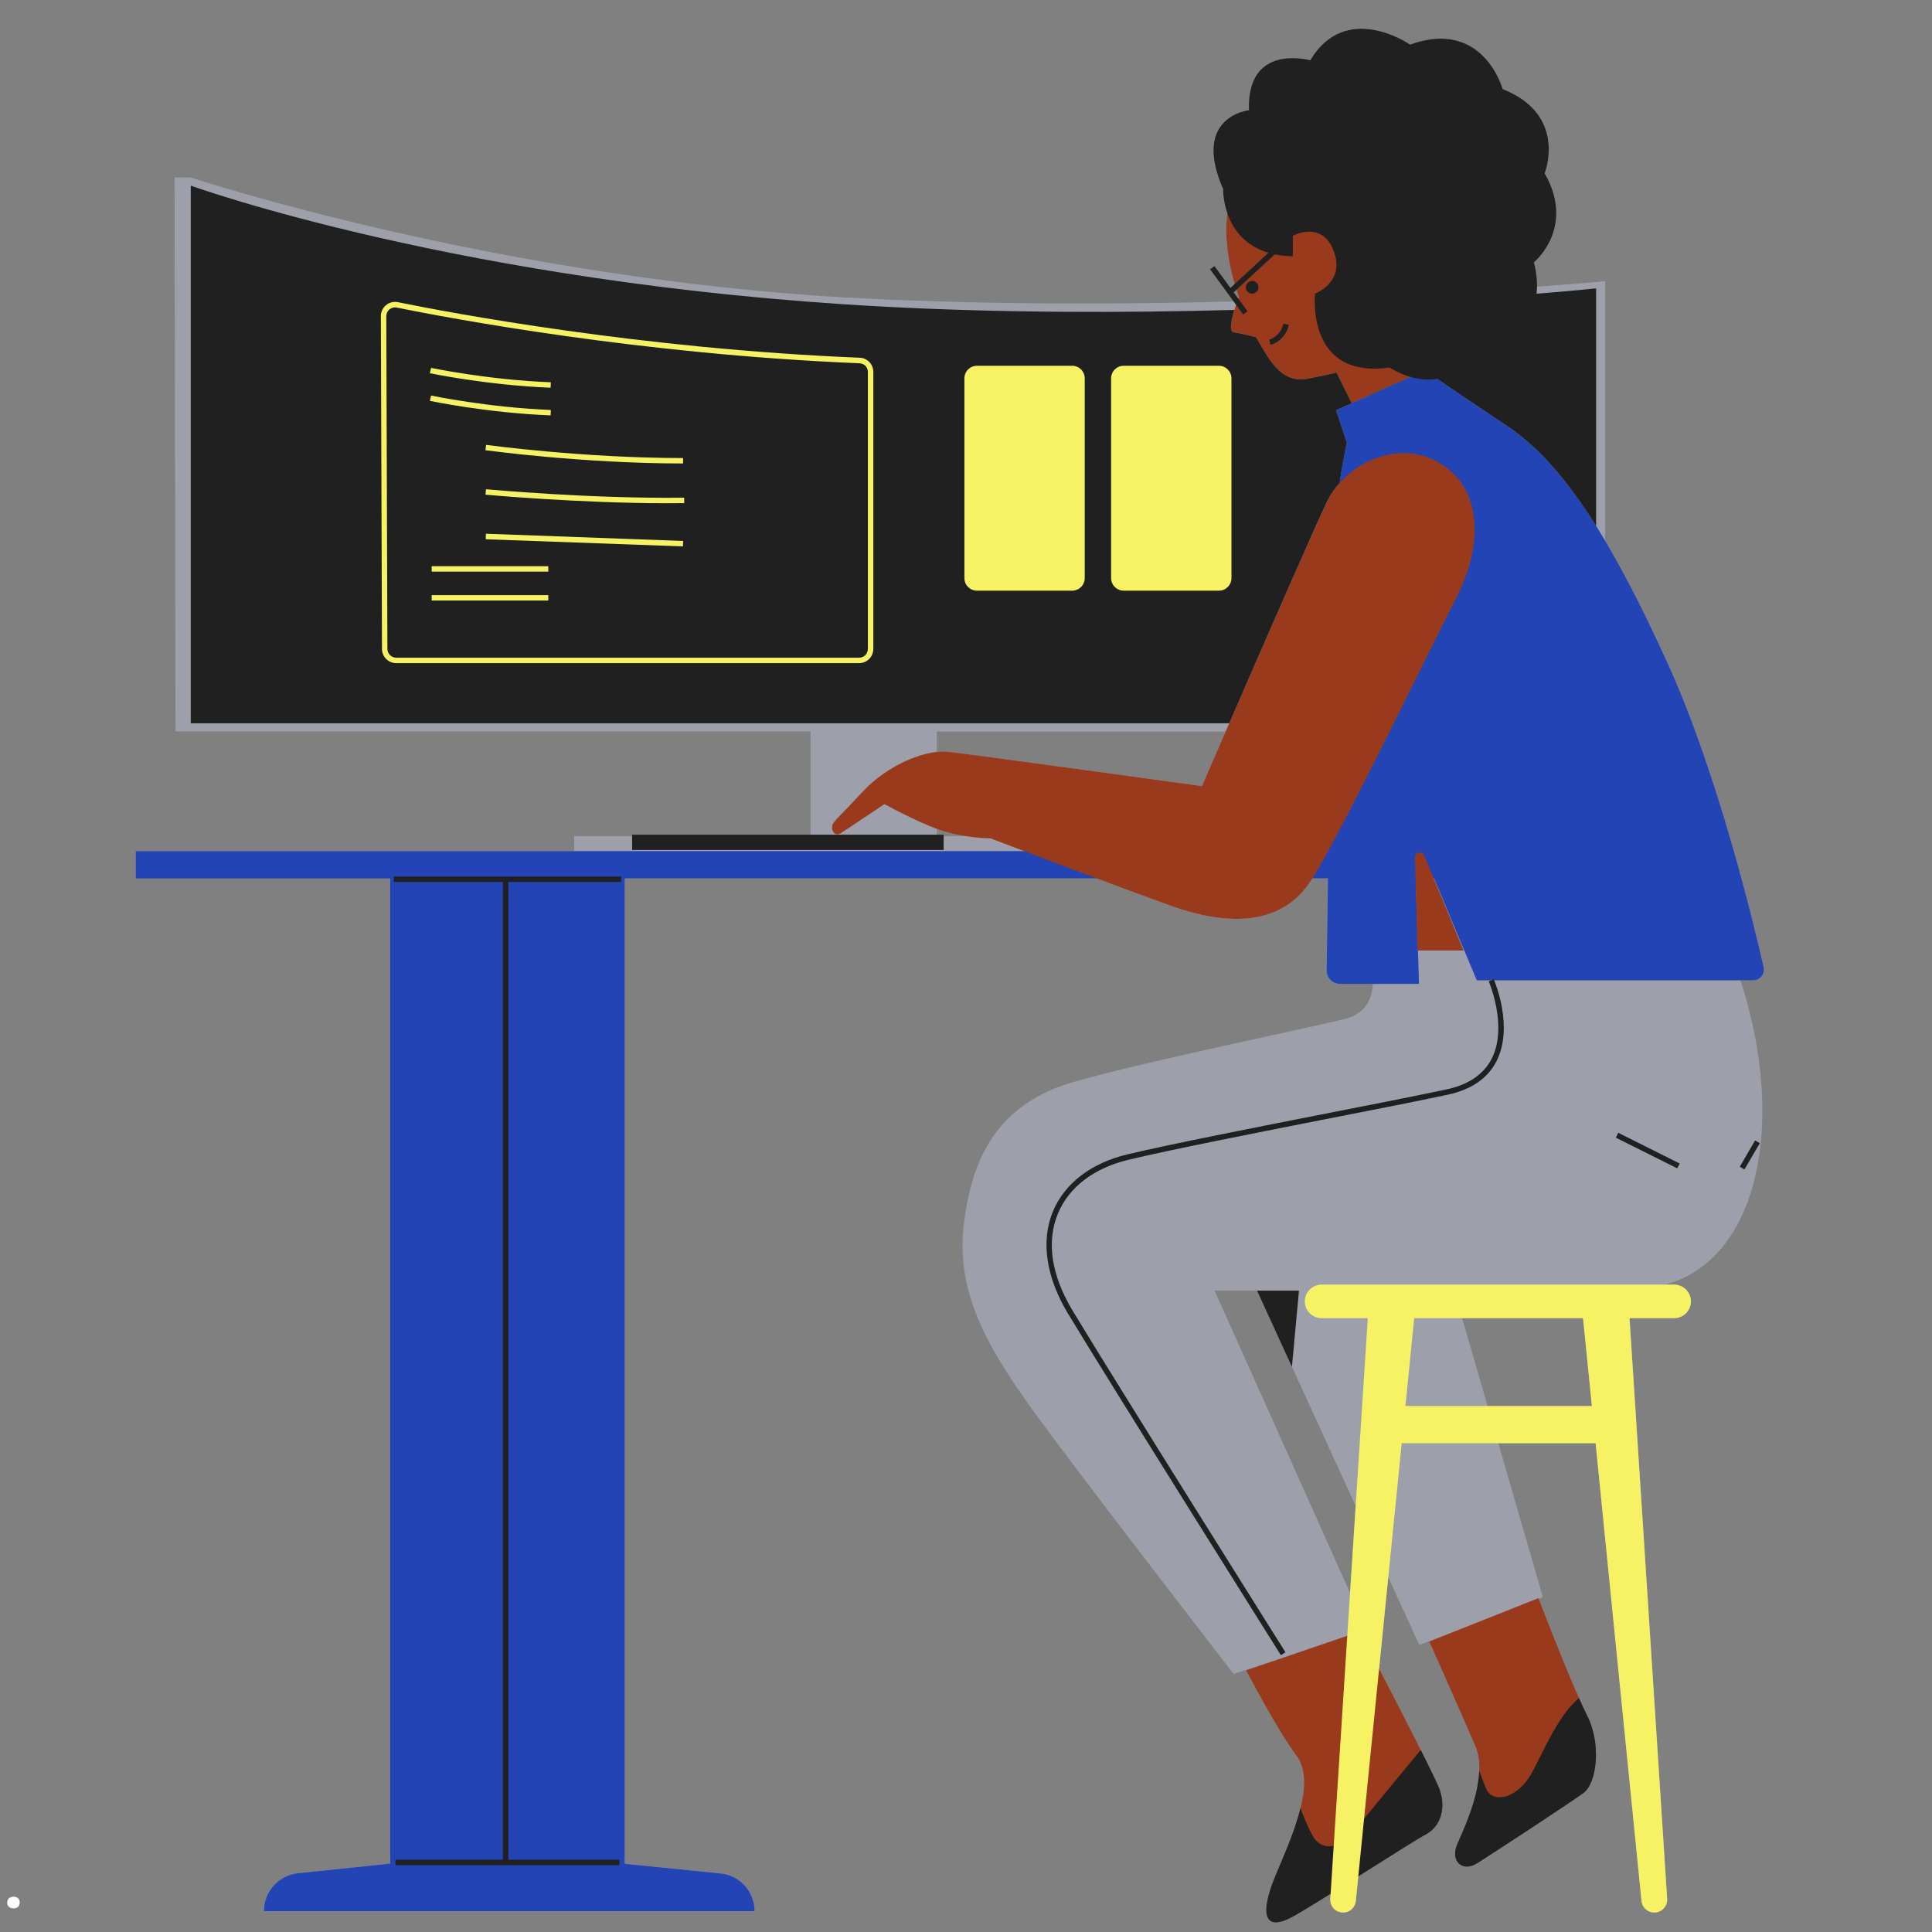 <svg xmlns="http://www.w3.org/2000/svg" xmlns:xlink="http://www.w3.org/1999/xlink" width="100" zoomAndPan="magnify" viewBox="0 0 75 75" height="100" preserveAspectRatio="xMidYMid meet" version="1.0"><rect x="0" y="0" width="75" height="75" fill="#808080" stroke="none"/><defs><g/><clipPath id="be98cda266"><path d="M 5.25 1 L 69 1 L 69 75 L 5.25 75 Z M 5.25 1 " clip-rule="nonzero"/></clipPath><clipPath id="277316739b"><path d="M 5.25 14 L 69 14 L 69 75 L 5.25 75 Z M 5.25 14 " clip-rule="nonzero"/></clipPath></defs><g clip-path="url(#be98cda266)"><path fill="#9da0ab" d="M 31.465 32.453 L 31.465 28.391 L 6.812 28.391 L 6.777 6.891 L 7.406 6.891 C 7.406 6.891 19.453 10.883 33.457 11.582 C 38.445 11.832 43.539 11.82 48.031 11.699 C 47.902 12.055 47.641 12.855 47.887 12.895 C 48.203 12.949 48.762 13.09 48.762 13.09 C 49.215 13.859 49.688 14.91 50.773 14.699 C 51.859 14.488 51.879 14.453 51.879 14.453 L 52.473 15.645 L 54.855 14.578 C 54.855 14.578 53.891 13.176 54.086 12.582 C 54.223 12.156 54.402 11.953 54.688 11.438 C 59.289 11.195 62.312 10.918 62.312 10.918 L 62.312 20.992 C 61.027 18.824 59.805 17.406 58.496 16.535 C 56.395 15.133 55.32 14.387 55.32 14.387 L 51.867 15.926 L 52.285 17.188 C 52.285 17.188 52.145 17.785 52.004 18.754 C 51.816 18.965 51.656 19.191 51.539 19.43 C 51.07 20.387 48.859 25.449 47.582 28.395 L 36.367 28.395 L 36.367 32.457 L 46.871 32.457 L 46.871 33.086 L 22.289 33.086 L 22.289 32.457 L 31.465 32.457 Z M 67.145 36.898 L 53.277 36.898 L 53.207 37.492 C 53.207 37.492 53.734 39.176 52.191 39.559 C 50.652 39.945 44.77 41.133 41.758 41.977 C 38.746 42.816 37.73 44.918 37.418 47.508 C 37.102 50.102 38.258 52.199 40.078 54.723 C 41.898 57.242 47.887 64.98 47.887 64.98 L 53.066 63.301 L 47.148 50.098 L 48.797 50.098 L 55.098 63.859 L 59.895 62.004 L 56.43 50.027 C 56.43 50.027 58.496 50.027 63.398 50.027 C 68.301 50.031 69.734 43.379 67.145 36.898 Z M 31.465 32.453 L 31.465 28.391 L 6.812 28.391 L 6.777 6.891 L 7.406 6.891 C 7.406 6.891 19.453 10.883 33.457 11.582 C 38.445 11.832 43.539 11.82 48.031 11.699 C 47.902 12.055 47.641 12.855 47.887 12.895 C 48.203 12.949 48.762 13.09 48.762 13.09 C 49.215 13.859 49.688 14.91 50.773 14.699 C 51.859 14.488 51.879 14.453 51.879 14.453 L 52.473 15.645 L 54.855 14.578 C 54.855 14.578 53.891 13.176 54.086 12.582 C 54.223 12.156 54.402 11.953 54.688 11.438 C 59.289 11.195 62.312 10.918 62.312 10.918 L 62.312 20.992 C 61.027 18.824 59.805 17.406 58.496 16.535 C 56.395 15.133 55.32 14.387 55.32 14.387 L 51.867 15.926 L 52.285 17.188 C 52.285 17.188 52.145 17.785 52.004 18.754 C 51.816 18.965 51.656 19.191 51.539 19.43 C 51.07 20.387 48.859 25.449 47.582 28.395 L 36.367 28.395 L 36.367 32.457 L 46.871 32.457 L 46.871 33.086 L 22.289 33.086 L 22.289 32.457 L 31.465 32.457 Z M 67.145 36.898 L 53.277 36.898 L 53.207 37.492 C 53.207 37.492 53.734 39.176 52.191 39.559 C 50.652 39.945 44.77 41.133 41.758 41.977 C 38.746 42.816 37.73 44.918 37.418 47.508 C 37.102 50.102 38.258 52.199 40.078 54.723 C 41.898 57.242 47.887 64.98 47.887 64.98 L 53.066 63.301 L 47.148 50.098 L 48.797 50.098 L 55.098 63.859 L 59.895 62.004 L 56.43 50.027 C 56.43 50.027 58.496 50.027 63.398 50.027 C 68.301 50.031 69.734 43.379 67.145 36.898 Z M 68.059 38.055 L 57.328 38.055 L 55.672 34.098 L 54.957 34.098 L 55.086 38.195 L 52.02 38.195 C 51.73 38.195 51.496 37.957 51.5 37.668 C 51.512 36.98 51.527 35.68 51.551 34.098 L 24.25 34.098 L 24.25 72.352 L 27.969 72.727 C 28.723 72.801 29.293 73.434 29.293 74.191 L 10.246 74.191 L 10.246 74.184 C 10.246 73.43 10.812 72.801 11.562 72.719 L 15.148 72.344 L 15.148 34.102 L 5.27 34.102 L 5.27 33.039 L 51.566 33.039 C 51.621 28.965 51.699 23.703 51.727 22.086 C 51.773 19.332 52.285 17.188 52.285 17.188 L 51.867 15.926 L 55.32 14.383 C 55.32 14.383 56.395 15.133 58.496 16.531 C 60.594 17.934 62.461 20.734 64.75 25.773 C 66.676 30.016 68.07 35.812 68.465 37.543 C 68.527 37.809 68.328 38.055 68.059 38.055 Z M 45.516 35.184 C 43.672 34.531 38.445 32.543 38.445 32.543 C 38.445 32.543 37.418 32.543 36.484 32.219 C 35.551 31.891 34.336 31.215 34.336 31.215 C 34.336 31.215 32.934 32.148 32.656 32.336 C 32.375 32.523 32.188 32.148 32.375 31.918 C 32.562 31.684 32.516 31.777 33.496 30.727 C 34.477 29.676 35.945 29.09 36.812 29.184 C 37.676 29.277 46.66 30.516 46.66 30.516 C 46.66 30.516 50.871 20.793 51.543 19.426 C 52.219 18.051 54.203 17 55.859 17.957 C 57.516 18.914 57.633 21.082 56.512 23.254 C 55.391 25.426 52.148 32.195 50.91 34.156 C 49.672 36.117 47.359 35.836 45.516 35.184 Z M 47.887 12.895 C 48.203 12.949 48.762 13.09 48.762 13.09 C 49.215 13.859 49.688 14.91 50.773 14.699 C 51.859 14.488 51.879 14.453 51.879 14.453 L 52.473 15.645 L 54.855 14.578 C 54.855 14.578 53.891 13.176 54.086 12.582 C 54.277 11.984 54.555 11.828 55.082 10.621 C 55.609 9.414 56.047 6.367 53.559 5.387 C 51.07 4.406 48.379 5.895 47.801 7.609 C 47.223 9.324 48.098 11.531 48.098 11.531 C 48.098 11.531 47.57 12.844 47.887 12.895 Z M 54.93 33.293 L 55.027 36.898 L 56.812 36.898 L 55.293 33.215 C 55.215 33.02 54.922 33.082 54.93 33.293 Z M 52.789 63.336 L 48.375 64.84 C 48.375 64.84 49.531 67.082 50.336 68.168 C 51.141 69.254 50.055 71.492 49.496 72.859 C 48.938 74.223 49.027 75.008 50.125 74.434 C 50.934 74.016 54.75 71.527 55.344 71.215 C 55.941 70.898 56.148 70.164 55.871 69.43 C 55.59 68.691 52.789 63.336 52.789 63.336 Z M 61.613 66.59 C 61.051 65.508 59.723 62.039 59.723 62.039 L 55.484 63.723 C 55.484 63.723 56.746 66.559 57.27 67.781 C 57.797 69.008 56.852 70.934 56.57 71.598 C 56.289 72.266 56.781 72.684 57.34 72.336 C 57.902 71.984 60.945 69.988 61.473 69.605 C 61.996 69.219 62.172 67.676 61.613 66.59 Z M 55.871 69.43 C 56.148 70.164 55.941 70.898 55.344 71.215 C 54.75 71.527 50.934 74.016 50.125 74.434 C 49.027 75.008 48.934 74.223 49.496 72.859 C 49.801 72.117 50.258 71.125 50.484 70.195 C 50.594 70.488 50.773 70.941 50.969 71.285 C 51.285 71.844 51.984 71.809 52.543 71.109 C 52.949 70.598 54.395 68.848 55.152 67.934 C 55.512 68.648 55.789 69.223 55.871 69.43 Z M 61.297 65.922 C 60.469 66.586 59.863 68.125 59.441 68.867 C 58.879 69.848 57.934 70.023 57.688 69.43 C 57.512 68.996 57.445 68.805 57.422 68.734 C 57.387 69.84 56.785 71.09 56.566 71.598 C 56.289 72.266 56.777 72.684 57.336 72.336 C 57.898 71.984 60.945 69.988 61.469 69.605 C 61.996 69.219 62.168 67.68 61.609 66.594 C 61.523 66.422 61.418 66.191 61.297 65.922 Z M 59.547 10.184 C 59.547 10.184 61.18 8.852 59.965 6.727 C 59.965 6.727 60.875 4.461 58.332 3.457 C 58.332 3.457 57.586 0.703 54.738 1.73 C 54.738 1.73 52.262 0.004 50.863 2.34 C 50.863 2.34 48.391 1.641 48.484 4.277 C 48.484 4.277 46.242 4.512 47.48 7.336 C 47.48 7.336 47.426 9.277 49.242 9.812 L 47.766 11.176 L 47.145 10.328 L 46.973 10.453 L 48.258 12.207 L 48.426 12.082 L 47.891 11.348 L 49.484 9.875 C 49.695 9.918 49.93 9.945 50.188 9.949 L 50.188 9.156 C 50.188 9.156 51.309 8.527 51.773 9.738 C 52.242 10.953 51.051 11.398 51.051 11.398 C 51.051 11.398 50.676 14.734 53.945 14.266 C 53.945 14.266 54.266 14.488 54.742 14.629 L 52.473 15.645 L 51.879 14.453 C 51.879 14.453 51.859 14.488 50.773 14.699 C 49.688 14.91 49.219 13.859 48.762 13.09 C 48.762 13.09 48.203 12.949 47.887 12.895 C 47.703 12.863 47.805 12.406 47.918 12.031 C 43.691 12.148 38.914 12.152 34.195 11.898 C 17.949 11.023 7.406 7.207 7.406 7.207 L 7.406 28.078 L 47.719 28.078 C 49.012 25.102 51.086 20.352 51.539 19.426 C 51.656 19.188 51.816 18.961 52.004 18.75 C 52.145 17.781 52.285 17.188 52.285 17.188 L 51.867 15.926 L 54.762 14.633 C 55.062 14.719 55.418 14.766 55.789 14.707 C 56.293 15.051 57.199 15.668 58.496 16.531 C 59.688 17.324 60.801 18.57 61.961 20.418 L 61.961 11.195 C 61.961 11.195 61.121 11.285 59.648 11.402 C 59.691 11.051 59.668 10.648 59.547 10.184 Z M 48.855 11.152 C 48.855 11.016 48.746 10.906 48.609 10.906 C 48.473 10.906 48.363 11.016 48.363 11.152 C 48.363 11.285 48.473 11.398 48.609 11.398 C 48.746 11.398 48.855 11.285 48.855 11.152 Z M 50.031 12.613 L 49.824 12.562 C 49.703 13.07 49.289 13.18 49.273 13.184 L 49.32 13.391 C 49.344 13.383 49.879 13.25 50.031 12.613 Z M 15.289 34.238 L 19.523 34.238 L 19.523 72.191 L 15.355 72.191 L 15.355 72.406 L 24.043 72.406 L 24.043 72.191 L 19.734 72.191 L 19.734 34.238 L 24.109 34.238 L 24.109 34.027 L 15.289 34.027 Z M 58.09 41.203 C 58.777 39.863 58.02 38.09 57.988 38.012 L 57.793 38.098 C 57.801 38.113 58.547 39.855 57.902 41.109 C 57.586 41.715 56.996 42.113 56.141 42.293 C 54.828 42.57 53.07 42.918 51.203 43.281 C 48.367 43.84 45.434 44.418 43.766 44.812 C 42.363 45.148 41.336 45.93 40.879 47.016 C 40.398 48.164 40.602 49.578 41.461 50.996 C 43.215 53.902 49.66 64.152 49.723 64.254 L 49.902 64.141 C 49.836 64.039 43.395 53.793 41.641 50.883 C 40.809 49.504 40.613 48.195 41.074 47.098 C 41.504 46.074 42.477 45.34 43.816 45.02 C 45.477 44.625 48.41 44.047 51.246 43.488 C 53.109 43.125 54.871 42.777 56.184 42.5 C 57.105 42.305 57.746 41.871 58.09 41.203 Z M 50.152 53.062 L 50.426 50.102 L 48.797 50.102 Z M 24.539 32.996 L 36.633 32.996 L 36.633 32.402 L 24.539 32.402 Z M 62.727 44.164 L 65.109 45.355 L 65.207 45.168 L 62.82 43.973 Z M 68.133 44.27 L 67.539 45.293 L 67.719 45.398 L 68.316 44.379 Z M 33.375 13.887 C 24.863 13.539 17.496 12.148 15.445 11.73 C 15.281 11.699 15.113 11.738 14.988 11.844 C 14.859 11.949 14.785 12.105 14.785 12.27 L 14.828 25.195 C 14.832 25.496 15.074 25.742 15.379 25.742 L 33.355 25.742 C 33.656 25.742 33.902 25.496 33.902 25.191 L 33.902 14.438 C 33.902 14.141 33.672 13.898 33.375 13.887 Z M 33.691 25.191 C 33.691 25.379 33.539 25.531 33.355 25.531 L 15.379 25.531 C 15.191 25.531 15.043 25.379 15.039 25.195 L 14.996 12.27 C 14.996 12.168 15.043 12.074 15.121 12.008 C 15.184 11.961 15.258 11.934 15.332 11.934 C 15.355 11.934 15.379 11.934 15.402 11.941 C 17.461 12.355 24.836 13.754 33.367 14.102 C 33.551 14.109 33.691 14.254 33.691 14.438 Z M 42.109 14.688 L 42.109 22.441 C 42.109 22.711 41.891 22.93 41.621 22.93 L 37.926 22.93 C 37.656 22.93 37.438 22.711 37.438 22.441 L 37.438 14.688 C 37.438 14.418 37.656 14.199 37.926 14.199 L 41.621 14.199 C 41.891 14.199 42.109 14.418 42.109 14.688 Z M 47.805 14.688 L 47.805 22.441 C 47.805 22.711 47.586 22.93 47.316 22.93 L 43.621 22.93 C 43.352 22.93 43.133 22.711 43.133 22.441 L 43.133 14.688 C 43.133 14.418 43.352 14.199 43.621 14.199 L 47.316 14.199 C 47.586 14.199 47.805 14.418 47.805 14.688 Z M 64.984 49.867 L 51.305 49.867 C 50.945 49.867 50.652 50.16 50.652 50.52 C 50.652 50.879 50.945 51.172 51.305 51.172 L 53.098 51.172 L 51.641 73.715 C 51.621 73.984 51.824 74.223 52.098 74.242 C 52.367 74.266 52.605 74.066 52.633 73.797 L 54.414 56.027 L 61.941 56.027 L 63.723 73.797 C 63.75 74.066 63.988 74.266 64.262 74.242 C 64.531 74.223 64.734 73.984 64.719 73.715 L 63.258 51.172 L 64.988 51.172 C 65.348 51.172 65.641 50.879 65.641 50.52 C 65.641 50.16 65.344 49.867 64.984 49.867 Z M 61.797 54.582 L 54.559 54.582 L 54.898 51.172 L 61.453 51.172 Z M 21.375 16.125 C 18.922 16.031 16.711 15.566 16.688 15.562 L 16.734 15.355 C 16.754 15.359 18.949 15.82 21.383 15.914 Z M 21.375 15.051 C 18.922 14.957 16.711 14.492 16.688 14.488 L 16.734 14.281 C 16.754 14.285 18.949 14.746 21.383 14.84 Z M 16.758 21.98 L 21.285 21.98 L 21.285 22.191 L 16.758 22.191 Z M 16.758 23.102 L 21.285 23.102 L 21.285 23.312 L 16.758 23.312 Z M 18.871 17.27 C 18.91 17.273 22.602 17.781 26.516 17.781 L 26.516 17.992 C 22.582 17.992 18.879 17.48 18.844 17.477 Z M 26.559 19.32 L 26.562 19.531 C 26.348 19.535 26.133 19.535 25.914 19.535 C 22.453 19.535 18.887 19.207 18.848 19.203 L 18.867 18.992 C 18.91 18.996 22.918 19.367 26.559 19.32 Z M 18.863 20.719 L 26.52 21 L 26.512 21.211 L 18.855 20.934 Z M 18.863 20.719 " fill-opacity="1" fill-rule="nonzero"/></g><g clip-path="url(#277316739b)"><path fill="#2244b4" d="M 68.059 38.055 L 57.328 38.055 L 55.672 34.098 L 54.957 34.098 L 55.086 38.195 L 52.02 38.195 C 51.73 38.195 51.496 37.957 51.5 37.668 C 51.512 36.98 51.527 35.68 51.551 34.098 L 24.25 34.098 L 24.25 72.352 L 27.969 72.727 C 28.723 72.801 29.293 73.434 29.293 74.191 L 10.246 74.191 L 10.246 74.184 C 10.246 73.43 10.812 72.801 11.562 72.719 L 15.148 72.344 L 15.148 34.102 L 5.27 34.102 L 5.27 33.039 L 51.566 33.039 C 51.621 28.965 51.699 23.703 51.727 22.086 C 51.773 19.332 52.285 17.188 52.285 17.188 L 51.867 15.926 L 55.32 14.383 C 55.32 14.383 56.395 15.133 58.496 16.531 C 60.594 17.934 62.461 20.734 64.75 25.773 C 66.676 30.016 68.07 35.812 68.465 37.543 C 68.527 37.809 68.328 38.055 68.059 38.055 Z M 68.059 38.055 " fill-opacity="1" fill-rule="nonzero"/></g><path fill="#993a1c" d="M 45.516 35.184 C 43.672 34.531 38.445 32.543 38.445 32.543 C 38.445 32.543 37.418 32.543 36.484 32.219 C 35.551 31.891 34.336 31.215 34.336 31.215 C 34.336 31.215 32.934 32.148 32.656 32.336 C 32.375 32.523 32.188 32.148 32.375 31.918 C 32.562 31.684 32.516 31.777 33.496 30.727 C 34.477 29.676 35.945 29.09 36.812 29.184 C 37.676 29.277 46.66 30.516 46.66 30.516 C 46.66 30.516 50.871 20.793 51.543 19.426 C 52.219 18.051 54.203 17 55.859 17.957 C 57.516 18.914 57.633 21.082 56.512 23.254 C 55.391 25.426 52.148 32.195 50.91 34.156 C 49.672 36.117 47.359 35.836 45.516 35.184 Z M 47.887 12.895 C 48.203 12.949 48.762 13.09 48.762 13.09 C 49.215 13.859 49.688 14.91 50.773 14.699 C 51.859 14.488 51.879 14.453 51.879 14.453 L 52.473 15.645 L 54.855 14.578 C 54.855 14.578 53.891 13.176 54.086 12.582 C 54.277 11.984 54.555 11.828 55.082 10.621 C 55.609 9.414 56.047 6.367 53.559 5.387 C 51.07 4.406 48.379 5.895 47.801 7.609 C 47.223 9.324 48.098 11.531 48.098 11.531 C 48.098 11.531 47.57 12.844 47.887 12.895 Z M 54.93 33.293 L 55.027 36.898 L 56.812 36.898 L 55.293 33.215 C 55.215 33.02 54.922 33.082 54.93 33.293 Z M 52.789 63.336 L 48.375 64.84 C 48.375 64.84 49.531 67.082 50.336 68.168 C 51.141 69.254 50.055 71.492 49.496 72.859 C 48.938 74.223 49.027 75.008 50.125 74.434 C 50.934 74.016 54.75 71.527 55.344 71.215 C 55.941 70.898 56.148 70.164 55.871 69.43 C 55.59 68.691 52.789 63.336 52.789 63.336 Z M 61.613 66.59 C 61.051 65.508 59.723 62.039 59.723 62.039 L 55.484 63.723 C 55.484 63.723 56.746 66.559 57.27 67.781 C 57.797 69.008 56.852 70.934 56.57 71.598 C 56.289 72.266 56.781 72.684 57.34 72.336 C 57.902 71.984 60.945 69.988 61.473 69.605 C 61.996 69.219 62.172 67.676 61.613 66.59 Z M 61.613 66.59 " fill-opacity="1" fill-rule="nonzero"/><path fill="#202021" d="M 55.871 69.43 C 56.148 70.164 55.941 70.898 55.344 71.215 C 54.75 71.527 50.934 74.016 50.125 74.434 C 49.027 75.008 48.934 74.223 49.496 72.859 C 49.801 72.117 50.258 71.125 50.484 70.195 C 50.594 70.488 50.773 70.941 50.969 71.285 C 51.285 71.844 51.984 71.809 52.543 71.109 C 52.949 70.598 54.395 68.848 55.152 67.934 C 55.512 68.648 55.789 69.223 55.871 69.43 Z M 61.297 65.922 C 60.469 66.586 59.863 68.125 59.441 68.867 C 58.879 69.848 57.934 70.023 57.688 69.43 C 57.512 68.996 57.445 68.805 57.422 68.734 C 57.387 69.84 56.785 71.09 56.566 71.598 C 56.289 72.266 56.777 72.684 57.336 72.336 C 57.898 71.984 60.945 69.988 61.469 69.605 C 61.996 69.219 62.168 67.68 61.609 66.594 C 61.523 66.422 61.418 66.191 61.297 65.922 Z M 59.547 10.184 C 59.547 10.184 61.18 8.852 59.965 6.727 C 59.965 6.727 60.875 4.461 58.332 3.457 C 58.332 3.457 57.586 0.703 54.738 1.73 C 54.738 1.73 52.262 0.004 50.863 2.34 C 50.863 2.34 48.391 1.641 48.484 4.277 C 48.484 4.277 46.242 4.512 47.48 7.336 C 47.48 7.336 47.426 9.277 49.242 9.812 L 47.766 11.176 L 47.145 10.328 L 46.973 10.453 L 48.258 12.207 L 48.426 12.082 L 47.891 11.348 L 49.484 9.875 C 49.695 9.918 49.93 9.945 50.188 9.949 L 50.188 9.156 C 50.188 9.156 51.309 8.527 51.773 9.738 C 52.242 10.953 51.051 11.398 51.051 11.398 C 51.051 11.398 50.676 14.734 53.945 14.266 C 53.945 14.266 54.266 14.488 54.742 14.629 L 52.473 15.645 L 51.879 14.453 C 51.879 14.453 51.859 14.488 50.773 14.699 C 49.688 14.91 49.219 13.859 48.762 13.09 C 48.762 13.09 48.203 12.949 47.887 12.895 C 47.703 12.863 47.805 12.406 47.918 12.031 C 43.691 12.148 38.914 12.152 34.195 11.898 C 17.949 11.023 7.406 7.207 7.406 7.207 L 7.406 28.078 L 47.719 28.078 C 49.012 25.102 51.086 20.352 51.539 19.426 C 51.656 19.188 51.816 18.961 52.004 18.75 C 52.145 17.781 52.285 17.188 52.285 17.188 L 51.867 15.926 L 54.762 14.633 C 55.062 14.719 55.418 14.766 55.789 14.707 C 56.293 15.051 57.199 15.668 58.496 16.531 C 59.688 17.324 60.801 18.57 61.961 20.418 L 61.961 11.195 C 61.961 11.195 61.121 11.285 59.648 11.402 C 59.691 11.051 59.668 10.648 59.547 10.184 Z M 48.855 11.152 C 48.855 11.016 48.746 10.906 48.609 10.906 C 48.473 10.906 48.363 11.016 48.363 11.152 C 48.363 11.285 48.473 11.398 48.609 11.398 C 48.746 11.398 48.855 11.285 48.855 11.152 Z M 50.031 12.613 L 49.824 12.562 C 49.703 13.07 49.289 13.18 49.273 13.184 L 49.32 13.391 C 49.344 13.383 49.879 13.25 50.031 12.613 Z M 15.289 34.238 L 19.523 34.238 L 19.523 72.191 L 15.355 72.191 L 15.355 72.406 L 24.043 72.406 L 24.043 72.191 L 19.734 72.191 L 19.734 34.238 L 24.109 34.238 L 24.109 34.027 L 15.289 34.027 Z M 58.09 41.203 C 58.777 39.863 58.02 38.09 57.988 38.012 L 57.793 38.098 C 57.801 38.113 58.547 39.855 57.902 41.109 C 57.586 41.715 56.996 42.113 56.141 42.293 C 54.828 42.57 53.07 42.918 51.203 43.281 C 48.367 43.84 45.434 44.418 43.766 44.812 C 42.363 45.148 41.336 45.93 40.879 47.016 C 40.398 48.164 40.602 49.578 41.461 50.996 C 43.215 53.902 49.66 64.152 49.723 64.254 L 49.902 64.141 C 49.836 64.039 43.395 53.793 41.641 50.883 C 40.809 49.504 40.613 48.195 41.074 47.098 C 41.504 46.074 42.477 45.34 43.816 45.02 C 45.477 44.625 48.41 44.047 51.246 43.488 C 53.109 43.125 54.871 42.777 56.184 42.5 C 57.105 42.305 57.746 41.871 58.09 41.203 Z M 50.152 53.062 L 50.426 50.102 L 48.797 50.102 Z M 24.539 32.996 L 36.633 32.996 L 36.633 32.402 L 24.539 32.402 Z M 62.727 44.164 L 65.109 45.355 L 65.207 45.168 L 62.82 43.973 Z M 68.133 44.27 L 67.539 45.293 L 67.719 45.398 L 68.316 44.379 Z M 68.133 44.27 " fill-opacity="1" fill-rule="nonzero"/><path fill="#f6f264" d="M 33.375 13.887 C 24.863 13.539 17.496 12.148 15.445 11.73 C 15.281 11.699 15.113 11.738 14.988 11.844 C 14.859 11.949 14.785 12.105 14.785 12.27 L 14.828 25.195 C 14.832 25.496 15.074 25.742 15.379 25.742 L 33.355 25.742 C 33.656 25.742 33.902 25.496 33.902 25.191 L 33.902 14.438 C 33.902 14.141 33.672 13.898 33.375 13.887 Z M 33.691 25.191 C 33.691 25.379 33.539 25.531 33.355 25.531 L 15.379 25.531 C 15.191 25.531 15.043 25.379 15.039 25.195 L 14.996 12.27 C 14.996 12.168 15.043 12.074 15.121 12.008 C 15.184 11.961 15.258 11.934 15.332 11.934 C 15.355 11.934 15.379 11.934 15.402 11.941 C 17.461 12.355 24.836 13.754 33.367 14.102 C 33.551 14.109 33.691 14.254 33.691 14.438 Z M 42.109 14.688 L 42.109 22.441 C 42.109 22.711 41.891 22.93 41.621 22.93 L 37.926 22.93 C 37.656 22.93 37.438 22.711 37.438 22.441 L 37.438 14.688 C 37.438 14.418 37.656 14.199 37.926 14.199 L 41.621 14.199 C 41.891 14.199 42.109 14.418 42.109 14.688 Z M 47.805 14.688 L 47.805 22.441 C 47.805 22.711 47.586 22.93 47.316 22.93 L 43.621 22.93 C 43.352 22.93 43.133 22.711 43.133 22.441 L 43.133 14.688 C 43.133 14.418 43.352 14.199 43.621 14.199 L 47.316 14.199 C 47.586 14.199 47.805 14.418 47.805 14.688 Z M 64.984 49.867 L 51.305 49.867 C 50.945 49.867 50.652 50.16 50.652 50.52 C 50.652 50.879 50.945 51.172 51.305 51.172 L 53.098 51.172 L 51.641 73.715 C 51.621 73.984 51.824 74.223 52.098 74.242 C 52.367 74.266 52.605 74.066 52.633 73.797 L 54.414 56.027 L 61.941 56.027 L 63.723 73.797 C 63.75 74.066 63.988 74.266 64.262 74.242 C 64.531 74.223 64.734 73.984 64.719 73.715 L 63.258 51.172 L 64.988 51.172 C 65.348 51.172 65.641 50.879 65.641 50.52 C 65.641 50.16 65.344 49.867 64.984 49.867 Z M 61.797 54.582 L 54.559 54.582 L 54.898 51.172 L 61.453 51.172 Z M 21.375 16.125 C 18.922 16.031 16.711 15.566 16.688 15.562 L 16.734 15.355 C 16.754 15.359 18.949 15.82 21.383 15.914 Z M 21.375 15.051 C 18.922 14.957 16.711 14.492 16.688 14.488 L 16.734 14.281 C 16.754 14.285 18.949 14.746 21.383 14.84 Z M 16.758 21.98 L 21.285 21.98 L 21.285 22.191 L 16.758 22.191 Z M 16.758 23.102 L 21.285 23.102 L 21.285 23.312 L 16.758 23.312 Z M 18.871 17.27 C 18.91 17.273 22.602 17.781 26.516 17.781 L 26.516 17.992 C 22.582 17.992 18.879 17.48 18.844 17.477 Z M 26.559 19.32 L 26.562 19.531 C 26.348 19.535 26.133 19.535 25.914 19.535 C 22.453 19.535 18.887 19.207 18.848 19.203 L 18.867 18.992 C 18.91 18.996 22.918 19.367 26.559 19.32 Z M 18.863 20.719 L 26.52 21 L 26.512 21.211 L 18.855 20.934 Z M 18.863 20.719 " fill-opacity="1" fill-rule="nonzero"/><g fill="#ffffff" fill-opacity="1"><g transform="translate(0, 74.067)"><g><path d="M 0.531 0.016 C 0.457 0.016 0.395 -0.004 0.344 -0.047 C 0.301 -0.086 0.281 -0.141 0.281 -0.203 C 0.281 -0.273 0.301 -0.332 0.344 -0.375 C 0.395 -0.414 0.457 -0.438 0.531 -0.438 C 0.602 -0.438 0.66 -0.414 0.703 -0.375 C 0.742 -0.332 0.766 -0.281 0.766 -0.219 C 0.766 -0.145 0.742 -0.086 0.703 -0.047 C 0.66 -0.004 0.602 0.016 0.531 0.016 Z M 0.531 0.016 "/></g></g></g></svg>
